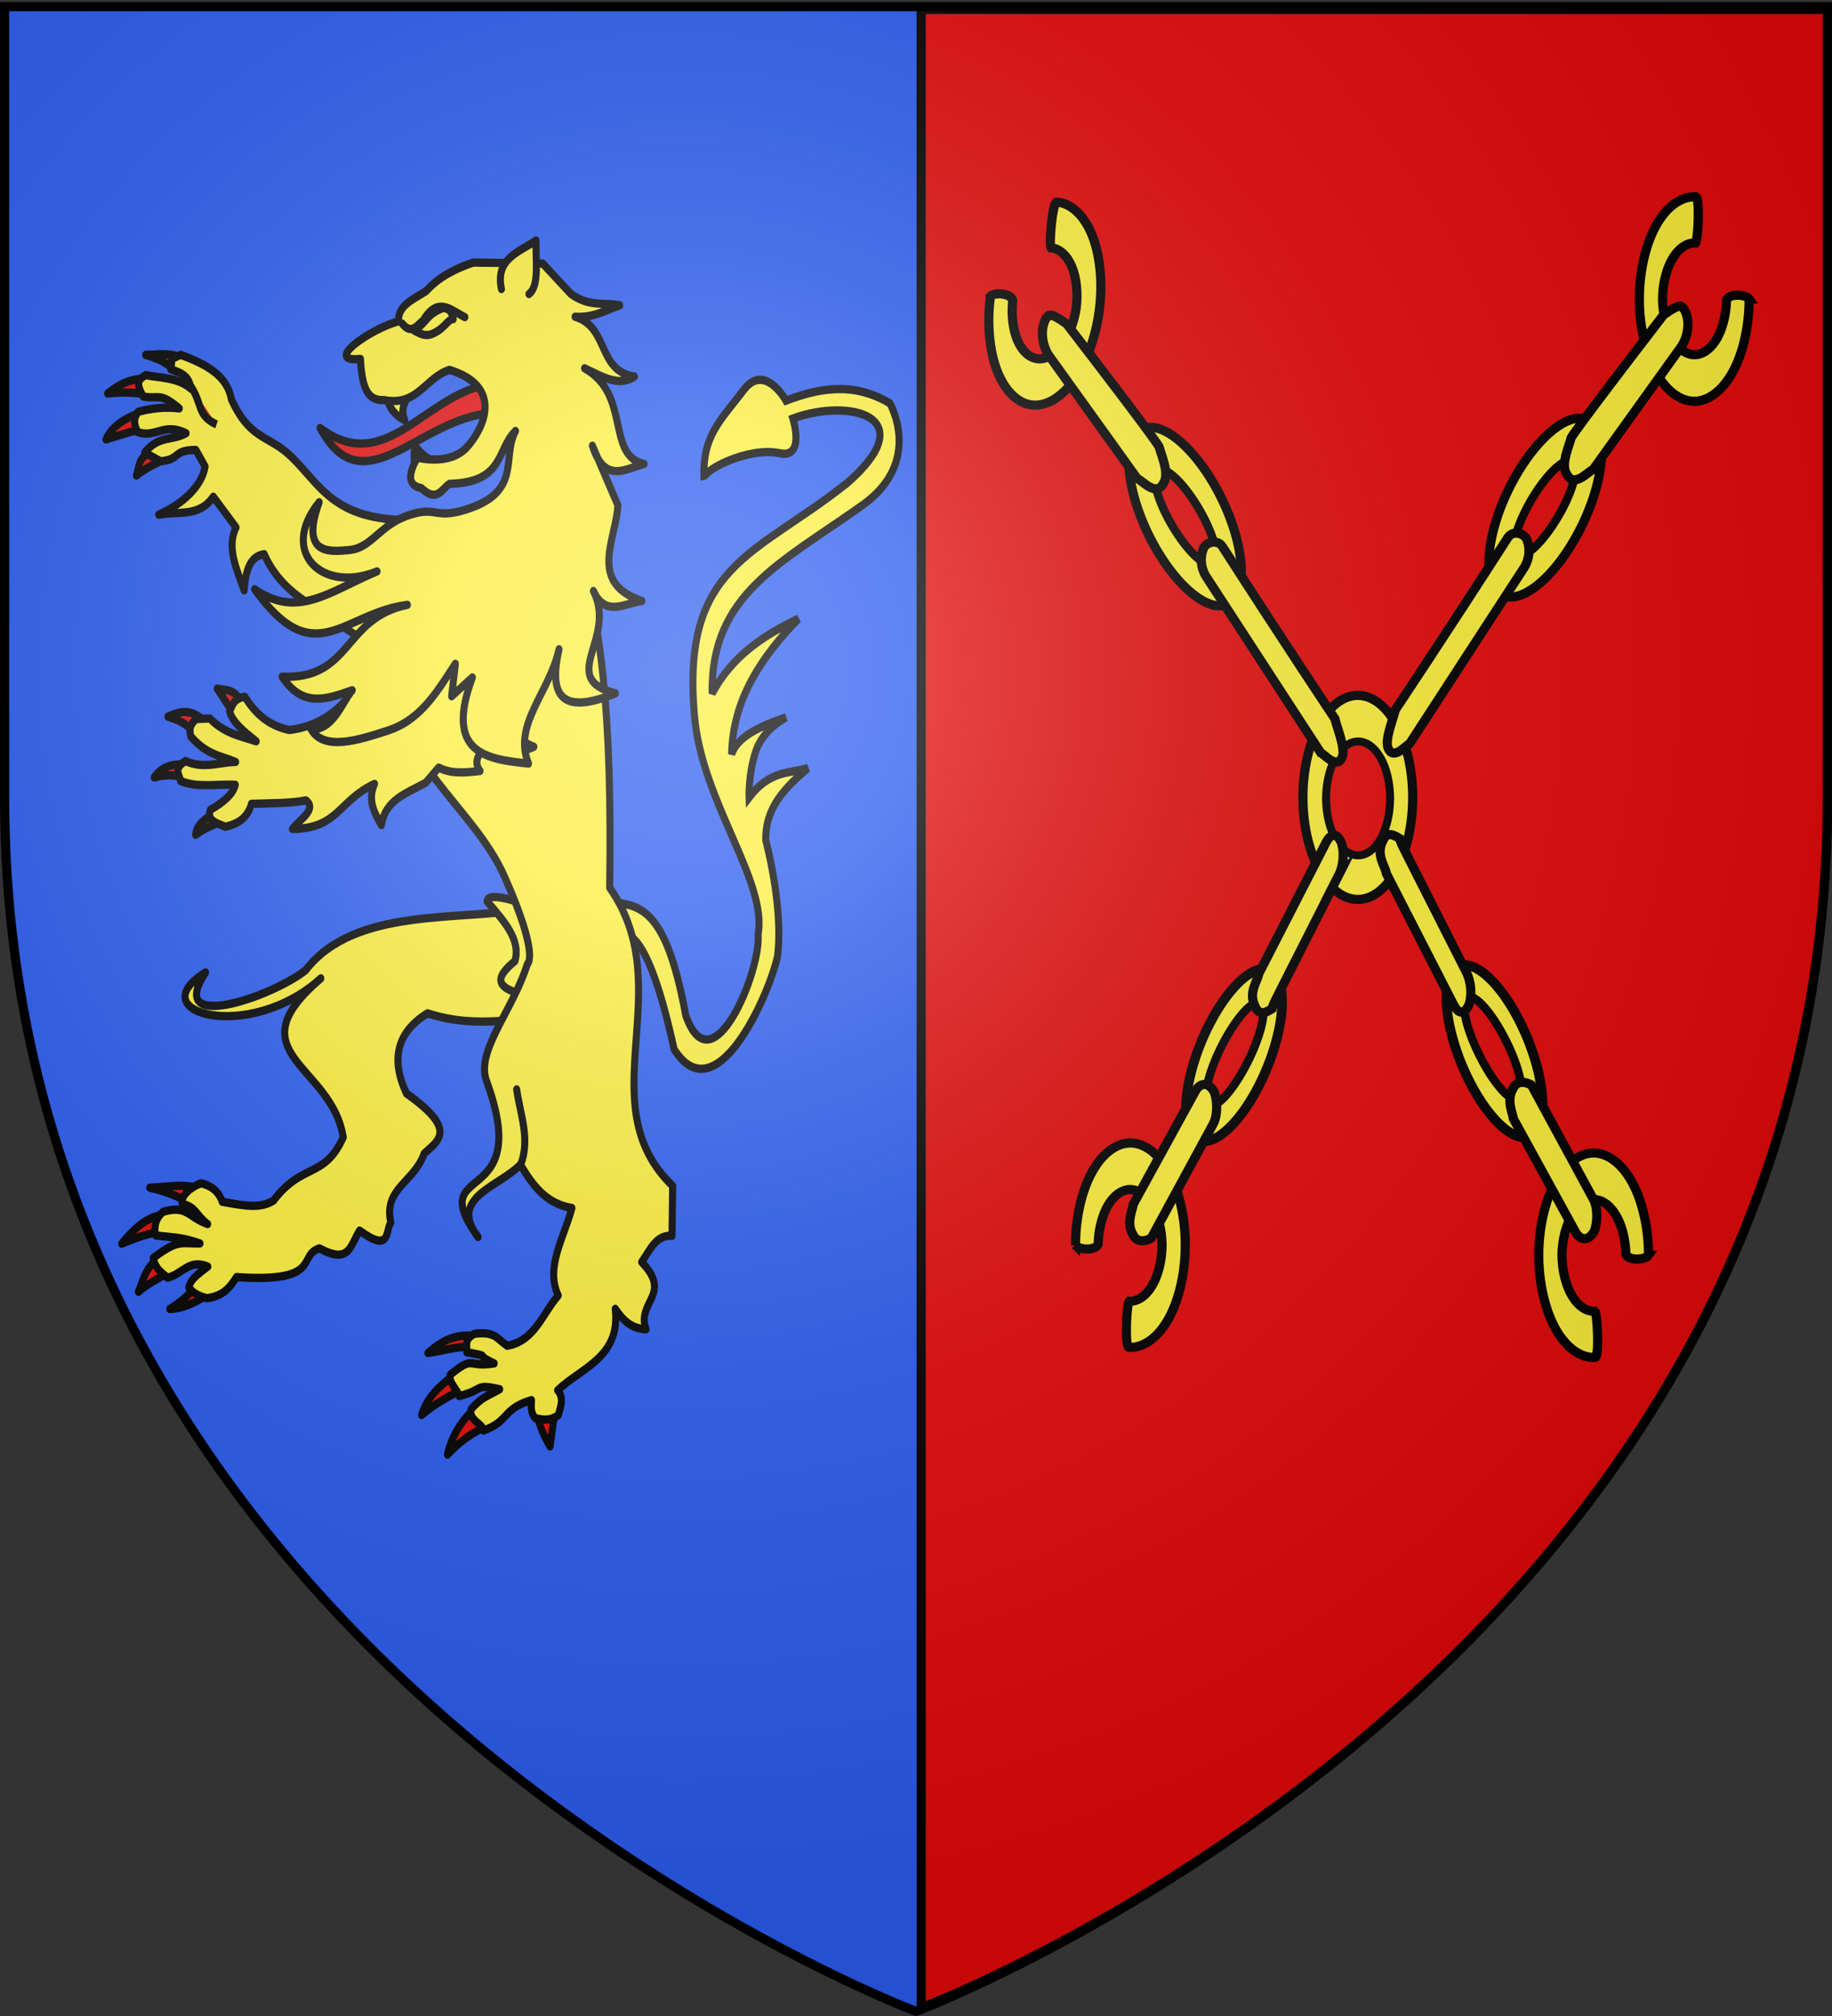 <svg xmlns="http://www.w3.org/2000/svg" xmlns:xlink="http://www.w3.org/1999/xlink" width="600" height="660" version="1.0"><rect width="100%" height="100%" fill="#333333" stroke="none"/><desc>Flag of Canton of Valais (Wallis)</desc><defs><radialGradient xlink:href="#b" id="c" cx="221.445" cy="226.331" r="300" fx="221.445" fy="226.331" gradientTransform="matrix(1.353 0 0 1.349 -77.63 -85.747)" gradientUnits="userSpaceOnUse"/><linearGradient id="b"><stop offset="0" style="stop-color:white;stop-opacity:.314"/><stop offset=".19" style="stop-color:white;stop-opacity:.251"/><stop offset=".6" style="stop-color:#6b6b6b;stop-opacity:.125"/><stop offset="1" style="stop-color:black;stop-opacity:.125"/></linearGradient></defs><g style="display:inline"><path d="M300 658.5s298.5-112.32 298.5-397.772V2.176H1.5v258.552C1.5 546.18 300 658.5 300 658.5" style="opacity:.99;fill:#2b5df2;fill-opacity:1;fill-rule:evenodd;stroke:none"/><g style="fill:#fcef3c"><g style="fill:#fcef3c;stroke:#000;stroke-width:4.094;stroke-miterlimit:4;stroke-opacity:1;stroke-dasharray:none"><path d="M325.01 344.379c2.543-.916 14.107-8.433 41.231 49.719 29.907 27.614 49.244-36.107 50.671-56.235-.993-24.839-17.288-55.043-17.288-55.043-3.557-15.929 6.474-27.976 17.487-39.742-10.513 4.913-21.462 5.016-30.999 20.666 0 0-2.583-11.128-.397-23.05s14.307-19.871 14.307-19.871c-14.232 7.122-26.182 14.624-27.82 23.845-4.43-26.86 8.163-50.476 25.833-73.125-18.4 11.853-34.634 25.44-42.524 45.703-10.064-47.993 27.462-70.726 68.753-107.7 30.991-27.751 6.36-52.46 6.36-52.46-23.677-6.906-43.306 1.05-59.614 9.936 0 0-15.62-16.294-25.037-.795-10.922 17.974-19.657 27.087-14.705 47.69-2.554-3.405 22.026-20.509 40.935-20.666 15.222-.126 4.371-18.281 4.371-18.281 29.907-16.016 74.88-15.539 36.96 25.435-46.207 45.69-87.657 57.583-65.972 129.956 12.317 41.105 56.905 72.086 56.235 98.957 5.167 17.362-12.16 80.47-33.979 47.095-18.883-44.732-32.69-48.7-49.009-47.31z" style="fill:#fcef3c;fill-opacity:1;fill-rule:evenodd;stroke:#000;stroke-width:4.094;stroke-linecap:butt;stroke-linejoin:miter;stroke-miterlimit:4;stroke-opacity:1;stroke-dasharray:none;display:inline" transform="matrix(.553 .123 -.104 .651 59.228 41.899)"/></g><path d="M24.416 79.507c-4.556 1.071-11.503 3.598-14.108 8.702 5.966-1.575 10.695-2.902 14.903-3.58zM25.848 68.715c-4.62.786-7.814.275-14.926 5.015 6.164-.567 12.665-.402 16.596 1.105zM38.828 62.846c-4.192-2.128-9.064-1.39-13.795-1.248 6.321 1.582 7.993 2.847 11.399 5.237zM28.33 91.908c-6.045 1.845-5.18 3.158-6.74 7.666 5.777-3.917 9.318-3.957 11.77-6.385z" style="fill:#e20909;fill-opacity:1;fill-rule:evenodd;stroke:#000;stroke-width:2.608;stroke-linecap:round;stroke-linejoin:round;stroke-miterlimit:4;stroke-opacity:1;stroke-dasharray:none" transform="matrix(.884 0 0 1.04 25.588 52.133)"/><path d="M56.813 75.626c6.962 12.885 13.753 11.09 22.124 17.97 10.921 8.977 15.514 20.035 44.307 20.035l-7.884 43.256-22.78-12.871c-4.612-3.561-17.055-7.08-23.655-19.7-5.604.73-6.9 5.678-7.421 11.385-2.729-6.655-6.607-13.342-3.011-19.817l-8.413-9.65c-5.269 6.621-13.274 4.455-20.23 5.655 8.945-3.415 16.044-9.011 17.19-15.18l-3.43-5.195c-8.72-.009-5.527 3.01-13.05 3.562l-5.886-2.759c5.4-5.544 10.08-3.563 15.318-6.07-8.295-3.485-11.274 1.636-17.927-.367-1.55-2.612-1.472-4.482.175-6.377 4.598-1.068 10.056-1.63 15.24-1.06-7.335-5.248-7.362-2.805-13.355-3.748-1.945-3.117-2.962-5.044.987-6.735 3.955.833 11.888.556 16.679 4.279-.63-3.615-2.72-4.805-7.455-6.093.936-4.002-1.208-2.546 3.637-4.59 9.747 3.082 17.225 6.556 18.84 14.07" style="fill:#fcef3c;fill-rule:evenodd;stroke:#000;stroke-width:2.608;stroke-linecap:round;stroke-linejoin:round;stroke-miterlimit:4;stroke-opacity:1;stroke-dasharray:none" transform="matrix(.884 0 0 1.04 25.588 52.133)"/><path d="M43.868 354.057c-2.078 3.26-6.625 6.1-9.91 7.886 6.346-.248 11.856-3.292 15.837-5.566zM29.418 346.17c-4.595 2.824-5.624 7.44-7.089 10.356 3.89-2.91 7.07-3.79 11.036-6.197zM32.354 332.138c-7.181.576-12.29 5.108-16.223 9.26 5.923-2.149 11.098-3.67 16.71-4.015 3.835-1.84-.664-4.733-.487-5.245M45.974 324.408c-6.449-2.304-12.705-.766-19.443-.66 7.15 1.306 12.777 3.658 18.046 6.256z" style="fill:#e20909;fill-opacity:1;fill-rule:evenodd;stroke:#000;stroke-width:2.608;stroke-linecap:round;stroke-linejoin:round;stroke-miterlimit:4;stroke-opacity:1;stroke-dasharray:none" transform="matrix(.884 0 0 1.04 25.588 52.133)"/><path d="M168.52 235.743c-27.185 4.249-65.932-.626-84.245 19.547-11.863 8.104-52.202 20.27-37.06.69-24.704 12.813 16.437 22.36 42.704 1.871-32.641 23.783 4.17 27.116 8.292 50.053-6.993 13.102-15.056 7.798-25.83 19.907-4.958 2.58-10.384 1.666-18.991.378-1.423-3.584-4.561-5.206-7.912-5.847-3.452 1.142-7.434 3.66-6.93 6.501 5.246.953 5.169 3.705 9.434 6.348-7.609-2.324-7.667-6.096-16.54-3.833-3.465 2.543-3.202 5.943-2.622 7.451 7.56.687 10.13.64 16.324 2.494-7.037.124-7.947-1.464-17.317 4.579.819 3.09 2.462 4.292 5.341 6.194 5.653-1.22 7.86-5.971 14.876-3.488-6.56 4.016-6.384 5.071-7.057 6.5 1.26 1.596 3.419 2.797 6.845 3.441 6.159-.734 8.59-3.638 10.848-6.642 32.19 1.88 22.343-6.908 30.737-9.035 11.166 5.096 11.256-.734 14.854-5.604 11.795 7.385 9.473-.153 11.586-2.512-2.851-10.783 8.54-12.534 12.33-21.714 5.134-4.08 12.665-7.428-6.547-18.93-5.964-10.838-3.53-19.301 7.819-25.242 18.786 5.228 33.711.898 50.567 1.347z" style="fill:#fcef3c;fill-rule:evenodd;stroke:#000;stroke-width:2.608;stroke-linecap:round;stroke-linejoin:round;stroke-miterlimit:4;stroke-opacity:1;stroke-dasharray:none" transform="matrix(.884 0 0 1.04 25.588 52.133)"/><path d="M151.504 233.606c5.992 5.984 12.606 11.9 10.337 18.788-6.27 4.465-9.683 8.667 6.254 11.087l6.13-15.707-12.507-14.318c-7.312-1.829-10.024-1.445-10.214.15" style="fill:#fcef3c;fill-rule:evenodd;stroke:#000;stroke-width:2.608;stroke-linecap:round;stroke-linejoin:round;stroke-miterlimit:4;stroke-opacity:1;stroke-dasharray:none" transform="matrix(.884 0 0 1.04 25.588 52.133)"/><path d="M146.095 370.34c-6.811-.375-11.387 1.615-16.498 5.452 7.852-1.12 10.992-2.197 16.341-1.836zM138.66 383.228c-4.516 2.604-9.679 6.856-11.407 12.093 4.609-3.434 9.368-5.533 13.656-7.461zM145.816 394.145c-4.407 3.71-7.701 8.486-8.982 13.619 4.645-4.226 8.737-6.568 13.837-8.718zM170.25 395.543c.457 2.832 2.583 6.873 4.595 9.647l1.662-10.227z" style="fill:#e20909;fill-opacity:1;fill-rule:evenodd;stroke:#000;stroke-width:2.608;stroke-linecap:round;stroke-linejoin:round;stroke-miterlimit:4;stroke-opacity:1;stroke-dasharray:none" transform="matrix(.884 0 0 1.04 25.588 52.133)"/><path d="M109.914 154.803c8.983 36.751 36.574 49.055 48.078 71.062 13.144 25.144 8.459 27.455 8.459 27.455-5.49 14.828-19.22 27.384-15.144 36.83 17.797 41.238-23.725 24.826-3.122 49.123-11.243-12.47 8.057-15.89 15.667-22.801 4.48 6.39 9.438 12.315 19.093 13.662-2.84 9.228-9.985 18.616-5.065 27.554-5.847 5.721-8.742 14.332-18.92 15.814-4.033-2.362-4.401-4.55-12.102-3.781-4.154 1.82-2.58 4.155-2.861 5.831 9.984 1.522 2.048.352 10.148 3.508-10.508 1.399-7.004-2.762-16.306 3.573-.598 2.561 2.857 4.783 3.324 6.703 9.53-1.976 5.42-3.993 15.021-2.144-5.206 2.488-6.461 2.45-10.583 6.261-.97 3.61 4.373 4.57 4.594 6.725 9.685-2.928 6.68-6.742 17.764-9.561-.141 2.04-.322 4.09 1.432 5.682 2.937.6 5.69.865 8.535-.987.777-2.635 2.223-5.294-.272-7.806 8.943-7.204 23.377-10.386 21.343-25.627 2.672 3.344 5.76 6.245 11.39 6.436-3.647-8.68 9.921-10.921-1.616-21.176 3.084-3.608 5.112-8.57 11.255-8.261l.24-15.691c-31.555-25.862 2.916-61.905-23.327-93.875.927-55.377-3.17-84.205-12.29-108.009z" style="fill:#fcef3c;fill-rule:evenodd;stroke:#000;stroke-width:2.608;stroke-linecap:round;stroke-linejoin:round;stroke-miterlimit:4;stroke-opacity:1;stroke-dasharray:none" transform="matrix(.884 0 0 1.04 25.588 52.133)"/><path d="M60.114 170.384c-2.555-3.864-5.662-3.137-8.606-3.762l5.641 7.303zM47.774 177.216c-3.952-2.02-6.25-5.036-14.519-1.745 6.318 1.615 8.095 3.4 10.553 6.14zM41.05 190.698c-4.677-.597-9.884.01-12.862 3.91 3.413-.768 6.845-1.022 10.322-.058zM50.089 206.043c-3.128 1.659-6.192 3.355-6.567 6.616 3.66-2.3 7.75-3.675 12.007-4.695z" style="fill:#e20909;fill-opacity:1;fill-rule:evenodd;stroke:#000;stroke-width:2.608;stroke-linecap:round;stroke-linejoin:round;stroke-miterlimit:4;stroke-opacity:1;stroke-dasharray:none" transform="matrix(.884 0 0 1.04 25.588 52.133)"/><path d="M61.721 169.18c-4.275.692-4.49 2.815-5.609 4.62 1.141 3.51 5.507 6.47 9.85 9.434-5.705-1.66-11.372-2.273-17.2-7.199l-4.948.185c-2.757 1.9-2.557 3.69-2.068 5.468 6.077 5.959 11.189 6.05 16.612 8.038-6.162.069-11.844 2.325-18.594-.286-4.781 2.579-2.063 4.282-1.83 6.275 6.363 2.26 13.5.893 20.28 1.204-.702 2.764-4.093 5.364-9.205 7.857-1.433 3.377 2.3 4.249 5.568 5.347 4.37-.885 8.144-2.555 9.642-7.221 6.957-.195 14.294-.112 20.195-1.08 4.222 2.782-2.242 5.964-5.033 9.008 17.15-.191 16.802-8.764 30.442-14.204-2.637 5.01-.173 9.017 2.55 12.973 1.414-8.061 9.441-10.011 16.432-13.355l4.778-4.752c4.48 2.013 9.854 1.656 15.32 1.061-2.799-3.053-.277-6.306 4.595-9.646 7.275 4.329 11.565 3.607 15.356 2.04-15.838-5.094-4.478-20.753-4.905-31.834L140.125 134.4l-43.186 37.877c-4.178 3.32-10.052 6.518-18.72 7.396-8.397-1.562-12.891-5.73-16.498-10.492" style="fill:#fcef3c;fill-rule:evenodd;stroke:#000;stroke-width:2.608;stroke-linecap:round;stroke-linejoin:round;stroke-miterlimit:4;stroke-opacity:1;stroke-dasharray:none" transform="matrix(.884 0 0 1.04 25.588 52.133)"/><g style="fill:#fcef3c;stroke:#000;stroke-width:2.608;stroke-miterlimit:4;stroke-opacity:1;stroke-dasharray:none"><path d="M134.635 90.668c.468-2.78-.012-4.751 1.44-8.37 1.784 3.757 5.171 5.462 7.892 8.021" style="fill:#fcef3c;fill-rule:evenodd;stroke:#000;stroke-width:2.608;stroke-linecap:round;stroke-linejoin:round;stroke-miterlimit:4;stroke-opacity:1;stroke-dasharray:none" transform="matrix(.87 -.183 .155 1.023 4.799 86.533)"/><path d="M165.047 68.165c-23.463-.176-41.958 21.739-62.677 2.502 11.404 27.864 36.797 3.249 63.636 6.61z" style="fill:#e20909;fill-opacity:1;fill-rule:evenodd;stroke:#000;stroke-width:2.608;stroke-linecap:round;stroke-linejoin:round;stroke-miterlimit:4;stroke-opacity:1;stroke-dasharray:none" transform="matrix(.87 -.183 .155 1.023 4.799 86.533)"/><path d="M128.44 65.487c.163 3.484 2.048 6.212 5.275 8.35-1.37-4.462 2.281-6.767 4.604-9.643" style="fill:#fcef3c;fill-rule:evenodd;stroke:#000;stroke-width:2.608;stroke-linecap:round;stroke-linejoin:round;stroke-miterlimit:4;stroke-opacity:1;stroke-dasharray:none" transform="matrix(.87 -.183 .155 1.023 4.799 86.533)"/><path d="m138.701 152.66-3.137 9.82 8.593-4.48c-14.352 21.548.248 26.217 15.734 30.37-3.7-13.13 11.461-20.478 17.44-33.456-5.957 12.79-3.95 20.933 18.167 17.342-20.624-8.53 3.697-16.704-2.406-33.177 3.05 9.168 10.864 5.736 17.171 6.29-18.811-9.305-6.072-20.621-3.504-31.288l-6.006-20.106c2.441 12.78 10.738 9.271 17.857 9.036-13.548-5.343-.844-22.298-16.437-33.577 5.767 3.576 11.445 8.15 17.737 5.807-13.202-4.097-6.576-17.066-18.357-22.417 6.894 1.623 11.523-.06 16.913-.631-5.722-2.031-11.346-1.449-17.189-6.751l-8.595-11.23-25.293-4.832c-6.615.7-13.036 2.059-18.765 5.783-5.02 1.71-11.215 2.56-11.689 7.598-10.101.245-30.448 7.81-16.011 9.145-1.154 10.285.878 13.516 6.375 14.317 11.905 4.213 16.076-4.243 25.506-5.11 19.274 8.923 8.942 20.685 2.105 25.102-7.432 4.8-18.689.004-18.689.004q-7.023 7.424-.221 9.711c4.888 5.689 7.329 1.585 10.532.531 20.149 3.148 18.875-7.5 26.997-12.097-6.764 7.523-.658 19.612-23.154 21.194-11.617.823-9.756-3.216-20.807-1.995-11.05 1.22-14.935 7.734-23.395 6.88-7.563-.764-18.027-1.753-8.22-16.789-17.586 12.841-3.819 28.631 17.295 25.229-19.007 3.253-31.566 9.58-45.645-2.455 17.34 30.008 30.684 13.178 54.866 14.816-24.225-.146-24.277 19.595-49.699 14.1 5.71 10.646 13.947 10.084 24.857 8.774-4.475 3.146-9.002 11.137-17.17 9.42 3.523 7.67 16.633 6.475 27.944 5.425 12.87-1.194 20.423-9.22 28.3-16.303" style="fill:#fcef3c;fill-rule:evenodd;stroke:#000;stroke-width:2.608;stroke-linecap:round;stroke-linejoin:round;stroke-miterlimit:4;stroke-opacity:1;stroke-dasharray:none" transform="matrix(.87 -.183 .155 1.023 4.799 86.533)"/><path d="M176.233 39.446c-.69-9.795 8.357-10.296 15.29-12.815-1.283 6.2-1.212 14.375-5.53 16.147M138.116 43.686c2.772 4.177 5.288 1.52 7.86.36 6.811-6.647 10.779-1.195 15.344 1.715" style="fill:#fcef3c;fill-rule:evenodd;stroke:#000;stroke-width:2.608;stroke-linecap:round;stroke-linejoin:round;stroke-miterlimit:4;stroke-opacity:1;stroke-dasharray:none" transform="matrix(.87 -.183 .155 1.023 4.799 86.533)"/><path d="M142.139 46.662c2.756 1.932 4.436 2.695 7.095 2.022 4.319-.956 5.763-3.345 7.732-3.065-.065-1.718-.311-3.371-3.045-4.134-6.557.964-6.409 3.188-11.782 5.177" style="fill:#fcef3c;fill-opacity:1;fill-rule:evenodd;stroke:#000;stroke-width:2.608;stroke-linecap:round;stroke-linejoin:round;stroke-miterlimit:4;stroke-opacity:1;stroke-dasharray:none" transform="matrix(.87 -.183 .155 1.023 4.799 86.533)"/></g><path d="M163.944 316.54c3.679-8.07-.189-15.857-1.47-23.74" style="fill:#fcef3c;fill-rule:evenodd;stroke:#000;stroke-width:2.608;stroke-linecap:round;stroke-linejoin:round;stroke-miterlimit:4;stroke-opacity:1;stroke-dasharray:none" transform="matrix(.884 0 0 1.04 25.588 52.133)"/><path d="M41.25 70.858c5.246 6.251 2.328 9.595 10.04 12.63" style="fill:#e20909;fill-rule:evenodd;stroke:#000;stroke-width:2.608;stroke-linecap:butt;stroke-linejoin:miter;stroke-miterlimit:4;stroke-opacity:1;stroke-dasharray:none" transform="matrix(.884 0 0 1.04 25.588 52.133)"/></g></g><g style="fill:#e20909;display:inline"><path d="M199.384 178.518V437.08c0 284.76 296.936 397.145 298.375 397.688v-656.25z" style="fill:#e20909;fill-opacity:1;fill-rule:evenodd;stroke:#000;stroke-width:3.012;stroke-linecap:butt;stroke-linejoin:miter;stroke-miterlimit:4;stroke-opacity:1;stroke-dasharray:none;display:inline" transform="matrix(-.995 0 0 .997 796.965 -174.906)"/></g><path d="M475.316 318.793a30.135 11.583 67.508 1 0 28.287 50.699 30.135 11.583 67.508 1 0-28.287-50.699z" style="fill:#fcef3c;stroke:#000;stroke-width:3.158;stroke-miterlimit:4;stroke-opacity:1;stroke-dasharray:none;display:inline"/><path d="M390.024 370.779a11.583 30.135 22.492 1 1 28.287-50.699 11.583 30.135 22.492 1 1-28.287 50.699z" style="fill:#fcef3c;stroke:#000;stroke-width:3.158;stroke-miterlimit:4;stroke-opacity:1;stroke-dasharray:none"/><path d="M395.432 361.086a4.938 18.608 26.393 1 1 17.86-32.011 4.938 18.608 26.393 1 1-17.86 32.011z" style="fill:#e20909;stroke:#000;stroke-width:2.738;stroke-miterlimit:4;stroke-opacity:1;stroke-dasharray:none"/><path d="M352.252 407.696c.94 1.363 6.227 1.984 7.406-.312.1-4.763 1.272-9.427 3.2-12.734s4.59-5.218 7.269-5.218c2.677 0 5.34 1.911 7.268 5.218 1.929 3.307 3.1 7.971 3.2 12.734-.002 4.97-1.175 9.905-3.18 13.366-2.003 3.462-4.81 5.403-7.6 5.259-.788.78-1.527 14.522-.126 15.093 4.793.264 9.613-3.219 13.052-9.429s5.451-15.065 5.448-23.977c.016-8.762-1.913-17.483-5.241-23.69-3.328-6.206-8.013-9.821-12.728-9.821s-9.4 3.615-12.727 9.822-5.257 14.927-5.241 23.69z" style="fill:#fcef3c;stroke:#000;stroke-width:3;stroke-miterlimit:4;stroke-opacity:1;stroke-dasharray:none"/><path d="M397.298 368.04c-21.25 39.106-20.244 37.305-20.244 37.305-1.558.842-4.604 1.875-6.045-1.243-2.225-3.85-.073-7.934.163-9.874l20.335-37.035c.979-1.957 3.812-3.833 6.142.284 1.075 2.636 1.24 7.687-.35 10.564z" style="fill:#fcef3c;fill-rule:evenodd;stroke:#000;stroke-width:3;stroke-linecap:butt;stroke-linejoin:miter;stroke-miterlimit:4;stroke-opacity:1;stroke-dasharray:none;display:inline"/><path d="M572.854 97.858c-.94-1.363-6.228-1.983-7.406.313-.1 4.762-1.272 9.427-3.2 12.733s-4.591 5.218-7.269 5.218-5.34-1.911-7.269-5.218c-1.928-3.306-3.1-7.971-3.2-12.733.002-4.97 1.176-9.906 3.18-13.367 2.003-3.462 4.81-5.403 7.601-5.258.788-.78 1.527-14.522.125-15.094-4.792-.264-9.613 3.219-13.052 9.429s-5.45 15.065-5.448 23.977c-.015 8.763 1.914 17.483 5.242 23.69 3.328 6.206 8.013 9.821 12.727 9.821s9.4-3.615 12.728-9.822 5.257-14.926 5.241-23.689zM462.666 261.06a17.969 33.399 0 0 1-35.938 0 17.969 33.399 0 1 1 35.938 0z" style="fill:#fcef3c;stroke:#000;stroke-width:3;stroke-miterlimit:4;stroke-opacity:1;stroke-dasharray:none"/><path d="M455.264 261.385a10.476 18.645 0 0 1-20.952 0 10.476 18.645 0 1 1 20.952 0z" style="fill:#e20909;stroke:#000;stroke-width:2.605;stroke-miterlimit:4;stroke-opacity:1;stroke-dasharray:none"/><path d="M489.019 191.471a13.348 31.85 25.995 1 0 34.092-50.58 13.348 31.85 25.995 1 0-34.092 50.58z" style="fill:#fcef3c;stroke:#000;stroke-width:3;stroke-miterlimit:4;stroke-opacity:1;stroke-dasharray:none"/><path d="M496.268 180.892a5.165 17.79 30.29 0 0 19.349-29.1 5.165 17.79 30.29 1 0-19.35 29.1z" style="fill:#e20909;stroke:#000;stroke-width:2.738;stroke-miterlimit:4;stroke-opacity:1;stroke-dasharray:none"/><path d="M493.824 176.024c-20.3 31.597-36.816 56.314-36.816 56.314-.515 2.49-3.719 10.09-2.32 12.726 1.696 3.987 5.971-1.288 6.921-1.51l37.524-57.677c1.01-1.442 2.61-5.344.794-9.527-1.192-1.992-4.607-2.694-6.103-.326zM544.875 103.051c-29.688 38.541-30.313 40.287-30.313 40.287-.758 3.025-3.474 8.703-1.446 11.887 2.455 4.818 7.21-1.157 8.595-1.438l28.637-39.898c1.476-1.76 3.928-7.526 1.298-12.581-1.065-.617-.174-2.877-6.771 1.743z" style="fill:#fcef3c;fill-rule:evenodd;stroke:#000;stroke-width:3;stroke-linecap:butt;stroke-linejoin:miter;stroke-miterlimit:4;stroke-opacity:1;stroke-dasharray:none;display:inline"/><path d="M405.175 194.412a31.85 13.348 64.005 1 1-34.092-50.582 31.85 13.348 64.005 1 1 34.092 50.582z" style="fill:#fcef3c;stroke:#000;stroke-width:3;stroke-miterlimit:4;stroke-opacity:1;stroke-dasharray:none"/><path d="M397.926 183.832a17.79 5.165 59.71 0 1-19.349-29.1 17.79 5.165 59.71 1 1 19.349 29.1z" style="fill:#e20909;stroke:#000;stroke-width:2.738;stroke-miterlimit:4;stroke-opacity:1;stroke-dasharray:none"/><path d="M400.37 178.965c20.3 31.596 36.816 56.313 36.816 56.313.515 2.49 3.719 10.09 2.32 12.726-1.696 3.987-5.971-1.287-6.921-1.51l-37.525-57.677c-1.01-1.442-2.61-5.344-.793-9.527 1.192-1.992 4.607-2.694 6.103-.325z" style="fill:#fcef3c;fill-rule:evenodd;stroke:#000;stroke-width:3;stroke-linecap:butt;stroke-linejoin:miter;stroke-miterlimit:4;stroke-opacity:1;stroke-dasharray:none;display:inline"/><path d="M324.387 96.973c1.112-1.228 6.434-1.147 7.3 1.284-.527 4.734.022 9.512 1.499 13.044 1.476 3.531 3.864 5.776 6.519 6.128 2.654.352 5.545-1.192 7.892-4.217 2.346-3.024 4.122-7.494 4.846-12.202.652-4.927.138-9.974-1.394-13.669-1.53-3.694-4.058-5.988-6.844-6.212-.678-.877.397-14.596 1.861-14.979 4.786.37 9.106 4.455 11.699 11.064 2.592 6.608 3.423 15.65 2.247 24.485-1.136 8.689-4.196 17.08-8.31 22.794-4.116 5.715-9.236 8.683-13.91 8.063s-8.842-4.82-11.324-11.41c-2.483-6.59-3.25-15.489-2.081-24.173z" style="fill:#fcef3c;stroke:#000;stroke-width:3;stroke-miterlimit:4;stroke-opacity:1;stroke-dasharray:none"/><path d="M349.32 105.991c29.687 38.542 30.312 40.287 30.312 40.287.758 3.026 3.473 8.703 1.446 11.887-2.455 4.819-7.21-1.157-8.595-1.438l-28.637-39.898c-1.477-1.76-3.928-7.526-1.298-12.581 1.065-.617.174-2.877 6.771 1.743z" style="fill:#fcef3c;fill-rule:evenodd;stroke:#000;stroke-width:3;stroke-linecap:butt;stroke-linejoin:miter;stroke-miterlimit:4;stroke-opacity:1;stroke-dasharray:none;display:inline"/><path d="M438.377 286.63c-22.642 44.742-21.03 41.193-21.774 43.627-1.631.932-4.13 2.773-5.594-.915-2.271-4.568.973-8.285 1.241-10.542l21.455-41.838c1.041-2.253 3.192-6.066 5.57-1.184 1.087 3.114.79 7.545-.898 10.853z" style="fill:#fcef3c;fill-rule:evenodd;stroke:#000;stroke-width:3;stroke-linecap:butt;stroke-linejoin:miter;stroke-miterlimit:100;stroke-opacity:1;stroke-dasharray:none;display:inline"/><path d="M479.983 327.156a18.608 4.938 63.607 1 0 17.86 32.012 18.608 4.938 63.607 1 0-17.86-32.012z" style="fill:#e20909;stroke:#000;stroke-width:2.738;stroke-miterlimit:4;stroke-opacity:1;stroke-dasharray:none;display:inline"/><path d="M539.905 410.984c-.941 1.363-6.228 1.983-7.407-.313-.099-4.762-1.271-9.427-3.2-12.733-1.928-3.307-4.59-5.218-7.268-5.218s-5.34 1.911-7.269 5.218c-1.928 3.306-3.1 7.97-3.2 12.733.002 4.97 1.176 9.906 3.18 13.367 2.003 3.461 4.81 5.403 7.601 5.258.788.78 1.527 14.522.125 15.094-4.792.263-9.613-3.219-13.052-9.429s-5.45-15.065-5.448-23.977c-.016-8.763 1.914-17.483 5.242-23.69 3.328-6.206 8.013-9.822 12.727-9.822s9.4 3.616 12.727 9.822c3.328 6.207 5.258 14.927 5.242 23.69z" style="fill:#fcef3c;stroke:#000;stroke-width:3;stroke-miterlimit:4;stroke-opacity:1;stroke-dasharray:none"/><path d="M521.797 392.5c-21.25-39.105-20.244-37.304-20.244-37.304-1.558-.843-4.604-1.875-6.045 1.243-2.225 3.85-.073 7.934.163 9.874l20.335 37.035c.979 1.956 3.812 3.833 6.142-.284 1.075-2.636 1.24-7.687-.35-10.564z" style="fill:#fcef3c;fill-rule:evenodd;stroke:#000;stroke-width:3;stroke-linecap:butt;stroke-linejoin:miter;stroke-miterlimit:4;stroke-opacity:1;stroke-dasharray:none;display:inline"/><path d="M480.18 318.152c-22.64-44.741-21.03-41.192-21.773-43.626-1.631-.933-4.13-2.774-5.594.914-2.271 4.569.973 8.285 1.241 10.543l21.455 41.837c1.041 2.253 3.191 6.066 5.57 1.184 1.087-3.113.79-7.545-.898-10.852z" style="fill:#fcef3c;fill-rule:evenodd;stroke:#000;stroke-width:3;stroke-linecap:butt;stroke-linejoin:miter;stroke-miterlimit:100;stroke-opacity:1;stroke-dasharray:none;display:inline"/><path d="M300 658.5s298.5-112.32 298.5-397.772V2.176H1.5v258.552C1.5 546.18 300 658.5 300 658.5" style="fill:url(#c);fill-opacity:1;fill-rule:evenodd;stroke:none"/><path d="M300 658.5S1.5 546.18 1.5 260.728V2.176h597v258.552C598.5 546.18 300 658.5 300 658.5z" style="opacity:1;fill:none;fill-opacity:1;fill-rule:evenodd;stroke:#000;stroke-width:3;stroke-linecap:butt;stroke-linejoin:miter;stroke-miterlimit:4;stroke-dasharray:none;stroke-opacity:1"/></svg>
